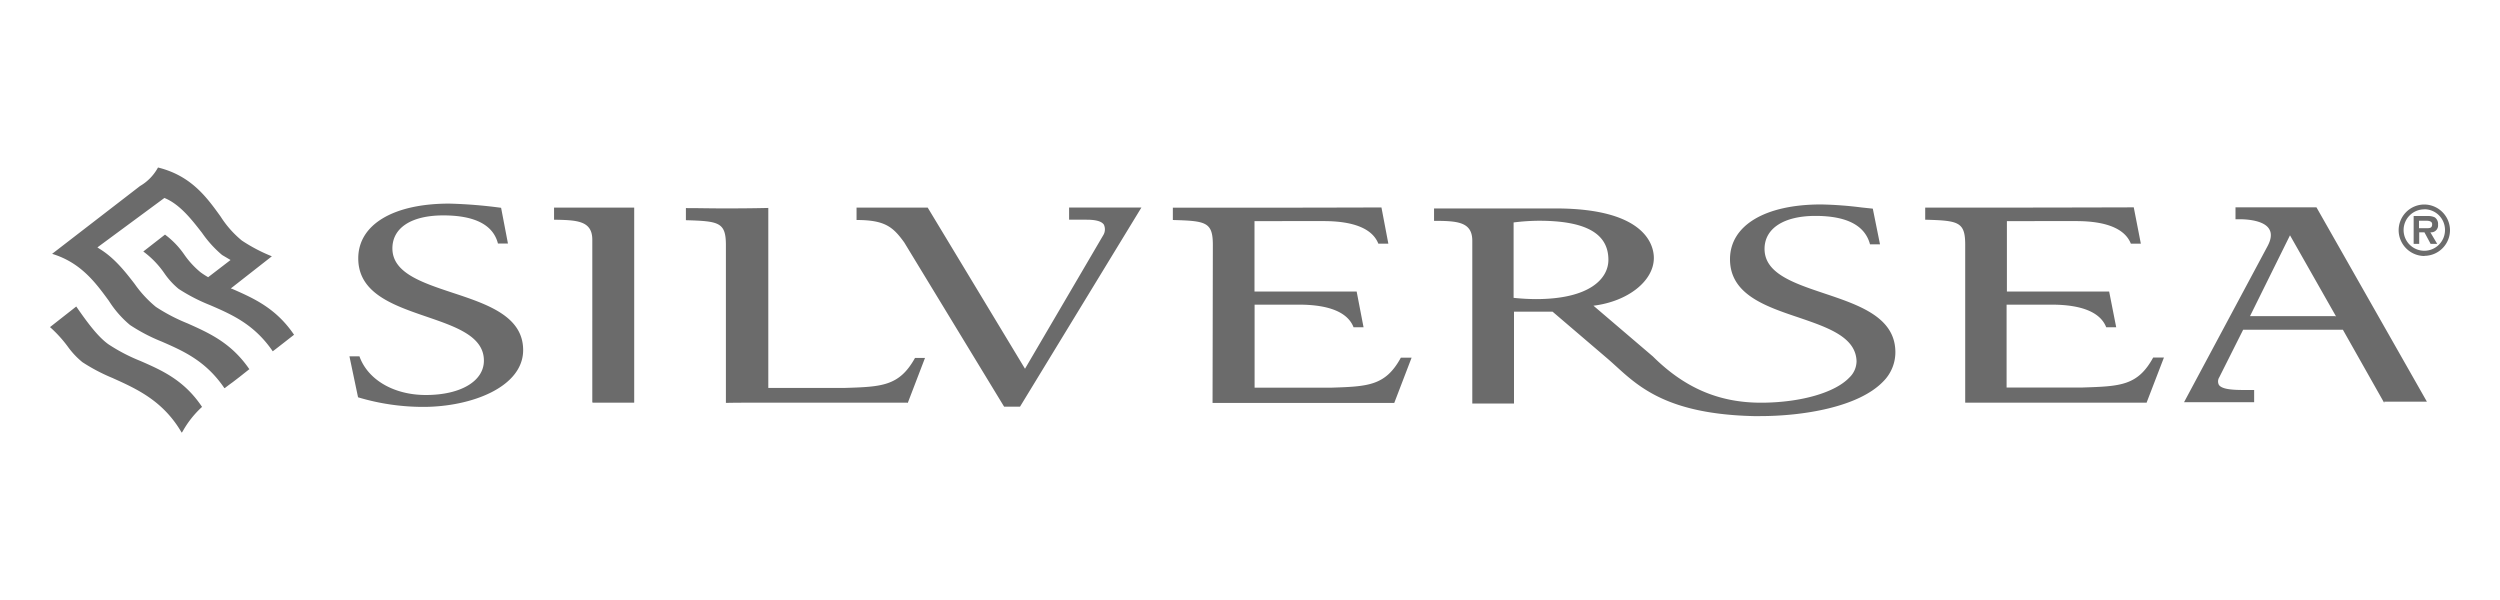 <svg xmlns="http://www.w3.org/2000/svg" viewBox="0 0 500 120"><defs><style>.a{fill:none;}.b{fill:#6b6b6b;}</style></defs><title>silversea-logo</title><rect class="a" width="500" height="120"/><path class="b" d="M36.33,86.52C32.67,80.2,27.38,77.8,22.7,75.69l-0.12-.06a36.46,36.46,0,0,1-6.09-3.19,16.11,16.11,0,0,1-2.94-3.13A25.33,25.33,0,0,0,10,65.42l5.25-4.12c2.08,3,4.25,6,6.44,7.56a35.24,35.24,0,0,0,6.41,3.34c4.29,1.88,8.72,3.81,12.31,9.18a19.45,19.45,0,0,0-3.8,4.76l-0.2.33ZM352,83.22h-1.3c-17-.41-22.82-5.72-27.52-10-0.62-.56-1.21-1.1-1.8-1.6l-10.87-9.29H302.8l0,18.37h-4.27c-1.25,0-2.65,0-4.07,0l0-32.53c0-3.78-2.91-4-7.65-4l0-2.48H294l10.58,0h6.54c18.23,0,19.65,7.58,19.65,9.9,0,4.61-5.2,8.71-12.08,9.55l11.89,10.15c6.36,6.31,13.23,9.25,21.62,9.25h0.36c7.63-.07,14.41-2,17.28-5a4.58,4.58,0,0,0,1.47-3.3c-0.15-4.83-5.7-6.73-11.58-8.74C353,61.24,346,58.85,346,51.84c0-6.75,7-10.95,18.2-10.95a74.05,74.05,0,0,1,8.09.6l2.27,0.24L376,48.86l-2,0c-1-3.78-4.66-5.68-10.92-5.68s-10.17,2.47-10.17,6.6c0,4.9,5.8,6.84,11.94,8.9,6.89,2.31,14,4.69,14.22,11.44a8.27,8.27,0,0,1-2.5,6.25C371.62,81.43,360.62,83.22,352,83.22ZM307.82,44.15a42.39,42.39,0,0,0-5.1.34l0,15.08a44.31,44.31,0,0,0,4.47.25c10.69,0,14.49-4.06,14.49-7.86,0-5.27-4.54-7.81-13.89-7.81h0ZM84.61,81.38a45.35,45.35,0,0,1-13-1.92l-1.72-8.19,2,0C73.55,75.93,78.74,79,85.17,79c6.95,0,11.61-2.76,11.61-6.87,0-4.86-5.55-6.76-11.43-8.78-6.74-2.31-13.7-4.7-13.7-11.68,0-6.75,7-10.95,18.2-10.95a95.26,95.26,0,0,1,10.37.84l1.37,7.15-2,0C98.65,45,95,43.08,88.65,43.08s-10.17,2.47-10.17,6.6c0,4.87,5.83,6.81,12,8.86,7,2.31,14.15,4.7,14.15,11.48,0,7.38-10.32,11.36-20,11.36h0Zm116.24,0-20-32.89C178.6,45.38,177,44,171.31,44l0-2.48H176l5.6,0h3.94L205,73.75l15.62-26.66a2.24,2.24,0,0,0,.16-2.15c-0.55-.85-2.15-1-3.49-1-0.52,0-1,0-1.56,0s-1,0-1.41,0h-0.5l0-2.43h0l7.46,0c3.11,0,5.71,0,7,0L204,81.34h-3.17Zm78-.79-10.24,0-15.77,0c-5.07,0-8.45,0-10.33,0L242.57,49c0-4.62-1.4-4.81-8-5l0-2.46c1.71,0,6.19,0,13.37,0,12.35,0,28.35-.05,28.35-0.05l1.38,7.25-2,0c-1.17-3-4.94-4.52-10.92-4.52H250.9l0,14.08,20.43,0,1.38,7.15-2,0c-1.16-3-4.93-4.52-10.92-4.52h-8.87l0,16.61,14,0,1.16,0c7.52-.24,11-0.35,14.09-6h2.15l-3.45,9Zm198,0-8.27-14.64H448.63l-4.77,9.5a1.53,1.53,0,0,0-.09,1.51C444.44,78,447.19,78,449.39,78l1.44,0,0,2.44-7.26,0c-3,0-5.5,0-6.76,0l16.59-31c0.83-1.48,1-2.68.46-3.59-1-1.77-4.45-2-5.87-2-0.54,0-.89,0-0.89,0l0-2.39,16.19,0,22.09,38.87,0,0h-8.54Zm-9.62-17.27L458,47.06l-8,16.17,17.07,0ZM429.37,80.53l-10.24,0-15.76,0c-5.07,0-8.45,0-10.33,0l0-31.59c0-4.62-1.4-4.81-8-5l0-2.42c1.7,0,6.19,0,13.36,0,12.35,0,28.35-.05,28.35-0.05l1.42,7.27-2,0c-1.17-3-4.94-4.52-10.92-4.52H401.38l0,14.08,20.45,0,1.41,7.15-2,0c-1.16-3-4.93-4.52-10.92-4.52h-9l0,16.57,14.07,0,1.16,0c7.52-.24,11-0.35,14.09-6h2.15l-3.46,9Zm-302.56,0-3.32,0h-1.82l-3.12,0-0.09-.08V47.94c0-3.87-3.21-3.91-7.65-4l0-2.42,7.94,0c3,0,6,0,8.09,0l0,39Zm54.62,0-10.23,0-15.71,0c-5.05,0-8.43,0-10.31.05l0-31.54c0-4.61-1.4-4.8-8-5l0-2.42c2.66,0,4.8.06,7.3,0.06s5.37,0,9.18-.09l0,36,14,0,1.12,0c7.6-.23,11.07-0.34,14.22-6h2l-3.45,9ZM44.88,77.63c-3.71-5.46-8.2-7.42-12.55-9.32A34.89,34.89,0,0,1,26,65a20.62,20.62,0,0,1-4.21-4.81l-0.08-.11c-2.6-3.55-5.55-7.57-11.29-9.31L28,37.21A9.57,9.57,0,0,0,31.6,33.5c6.66,1.64,9.78,6,12.53,9.82a20.23,20.23,0,0,0,4.24,4.79,33,33,0,0,0,6,3.15l-8.21,6.43,0.32,0.1c4.29,1.89,8.72,3.84,12.33,9.16C57.46,68,56,69.16,54.55,70.26c-3.69-5.4-8.16-7.34-12.5-9.22a35.5,35.5,0,0,1-6.32-3.26,15.06,15.06,0,0,1-2.86-3.13,18.23,18.23,0,0,0-4.21-4.35L33,46.92A17,17,0,0,1,36.91,51a17.41,17.41,0,0,0,3.18,3.44,15.29,15.29,0,0,0,1.54,1L46.11,52l-1.69-1a22.53,22.53,0,0,1-4-4.41c-2.09-2.69-4.46-5.75-7.54-7l-13.4,9.89,0.44,0.29c3,1.84,5.14,4.59,7,7a23,23,0,0,0,4.26,4.61,36,36,0,0,0,6.41,3.33l0.15,0.07c4.19,1.88,8.52,3.83,12.09,9l0,0,0.08,0-0.05.06h0l-1.88,1.49-1.43,1.1c-0.56.4-1.08,0.79-1.57,1.17h0Zm440-26.43a5.17,5.17,0,0,1-5.15-5.09,5.15,5.15,0,0,1,5.09-5.21A5.18,5.18,0,0,1,490,46a5.15,5.15,0,0,1-5.14,5.17v0Zm0-9.33A4.14,4.14,0,1,0,489,46a4.14,4.14,0,0,0-4.13-4.15l0,0v0Zm1.27,6.95-1.26-2.35-1.05,0,0,2.3-1.11,0,0-5.57,2.71,0h0.23a3.16,3.16,0,0,1,1.28.27,1.6,1.6,0,0,1,.66,1.46,1.38,1.38,0,0,1-1.21,1.53h-0.33l1.37,2.31,0,0h-1.27Zm-2.31-3.18,1.59,0c0.68,0,1-.14,1-0.81s-0.86-.69-1.32-0.69h-1.31v1.53Z"/></svg>